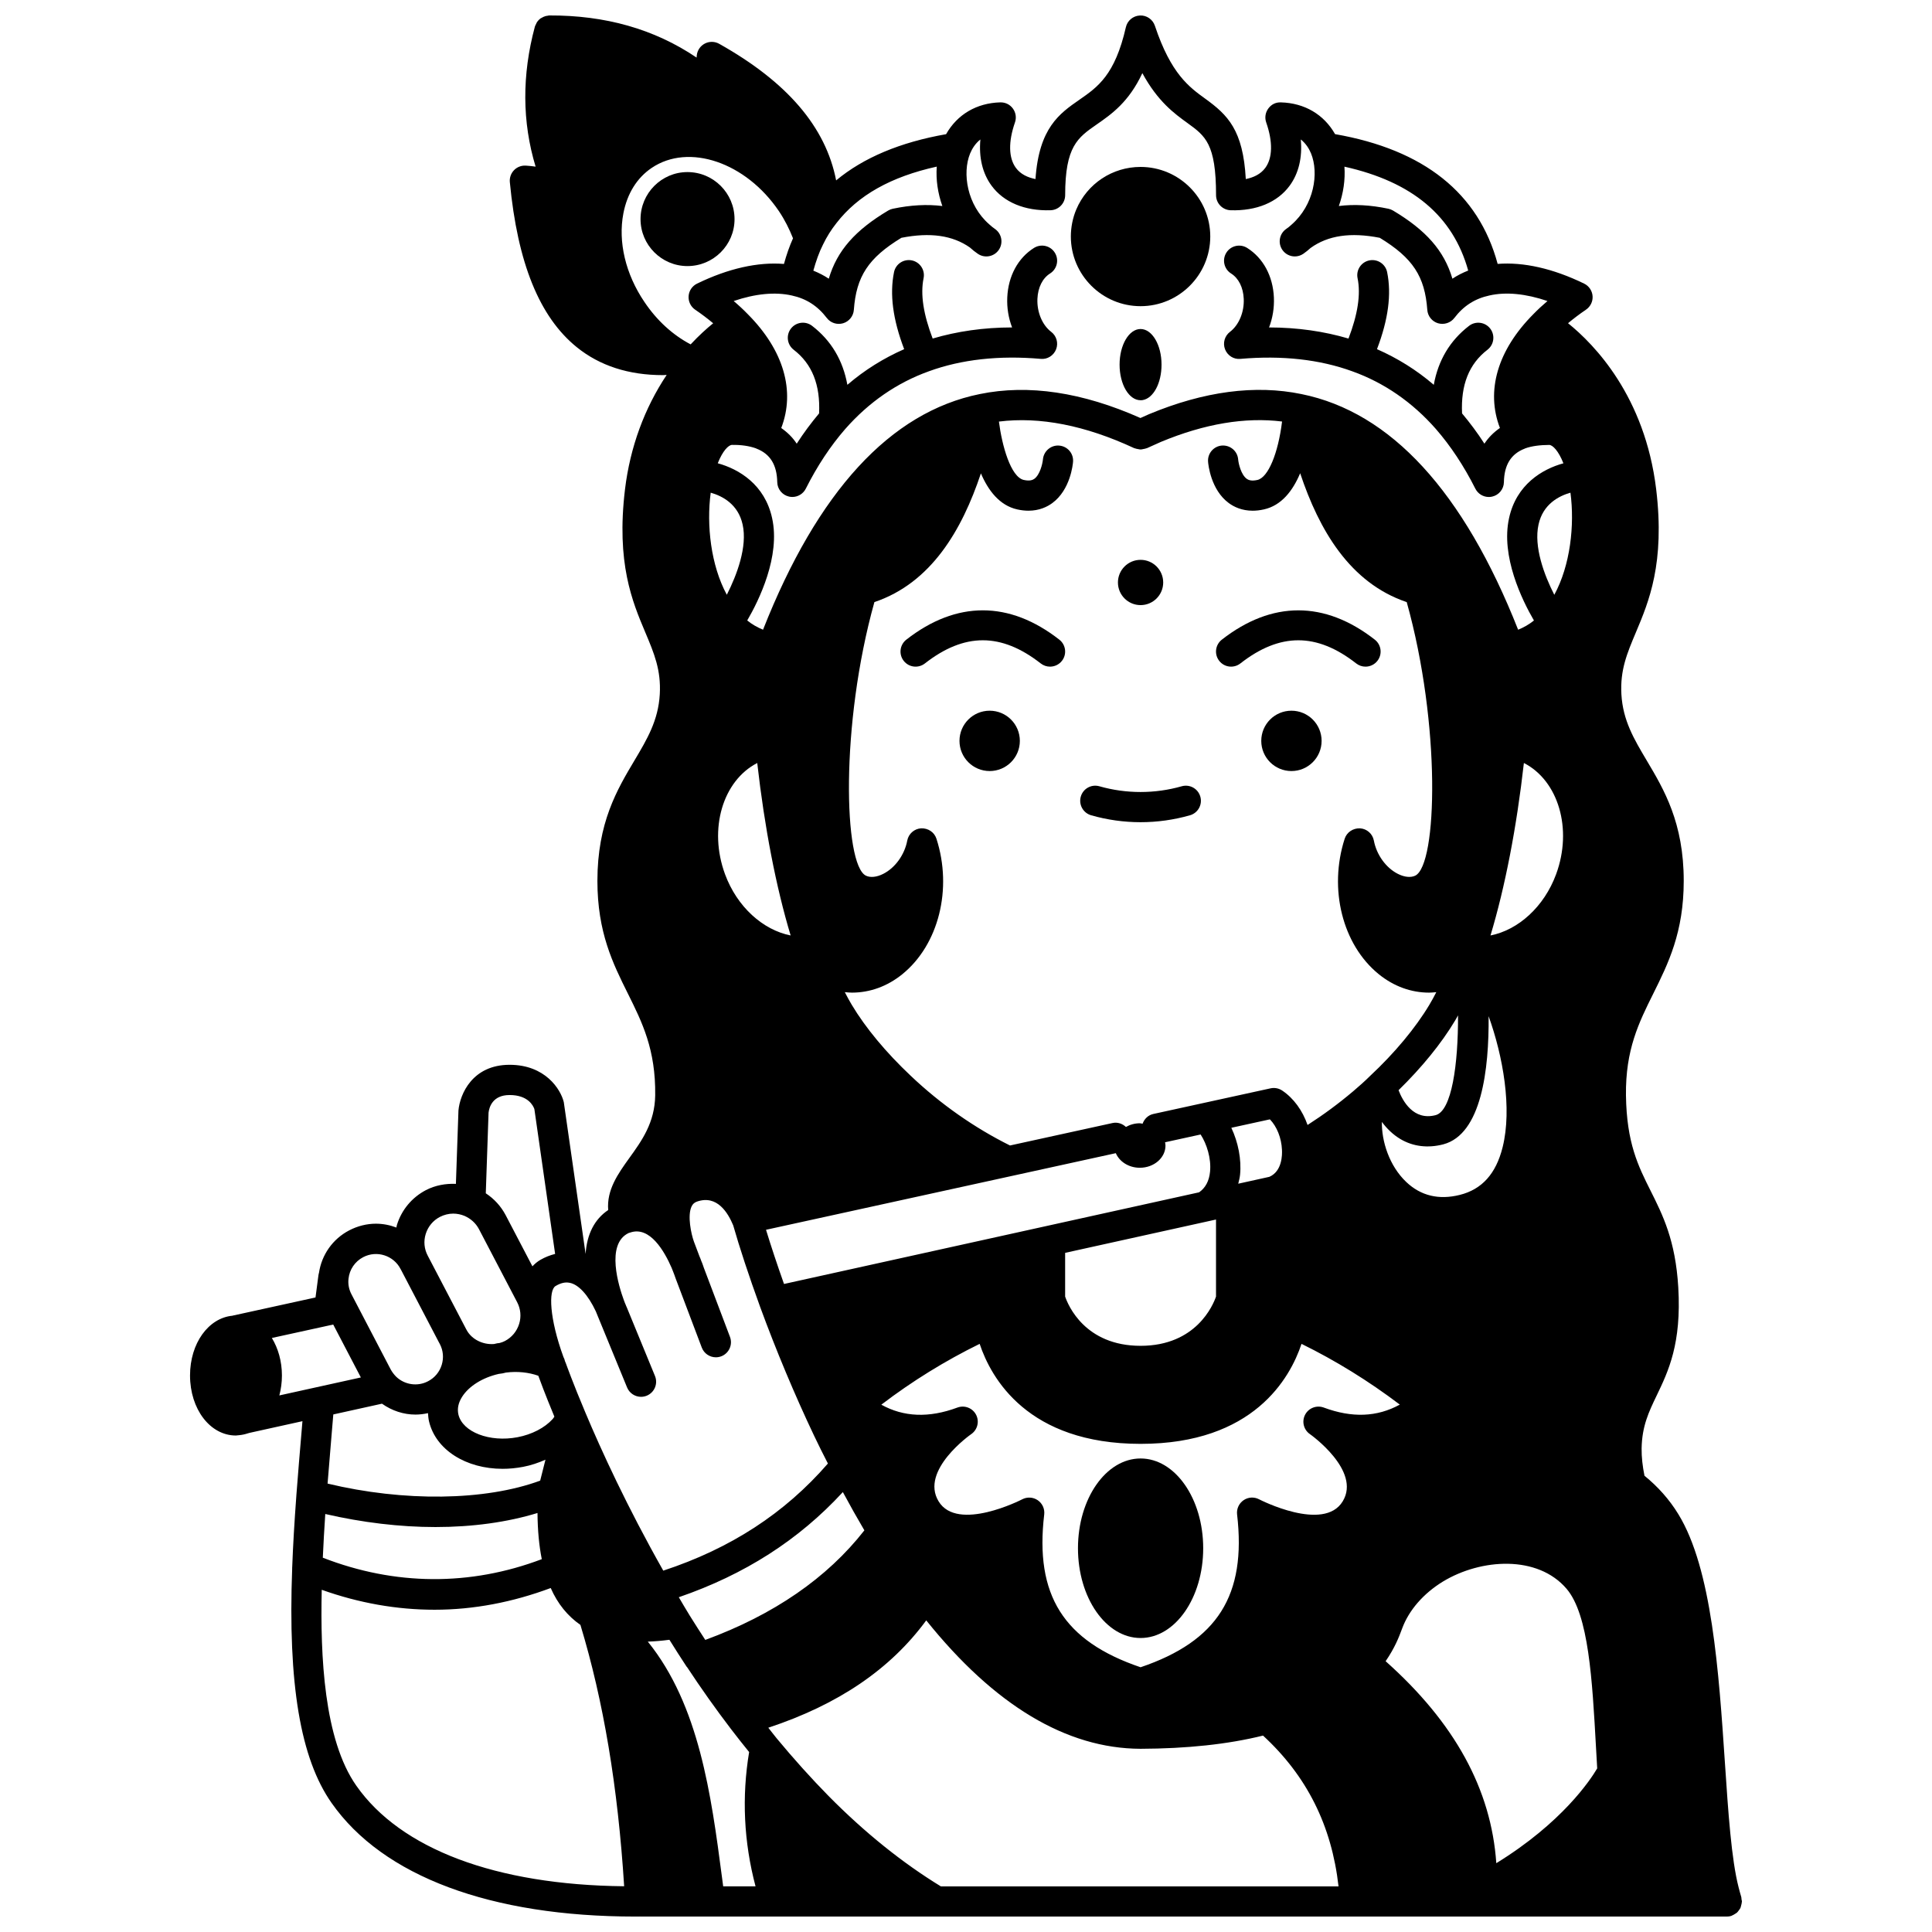 <?xml version="1.0" encoding="UTF-8"?>
<!-- Uploaded to: ICON Repo, www.iconrepo.com, Generator: ICON Repo Mixer Tools -->
<svg width="800px" height="800px" version="1.1" viewBox="144 144 512 512" xmlns="http://www.w3.org/2000/svg">
 <defs>
  <clipPath id="a">
   <path d="m194 148.09h412v503.81h-412z"/>
  </clipPath>
 </defs>
 <path d="m494.24 340.34c0 4.418-3.582 7.996-7.996 7.996-4.418 0-7.996-3.578-7.996-7.996s3.578-7.996 7.996-7.996c4.414 0 7.996 3.578 7.996 7.996"/>
 <path d="m446.26 231.19c-3.078 0-5.559 4.238-5.559 9.438 0 5.238 2.481 9.438 5.559 9.438 0.199 0 0.359 0 0.559-0.039 2.84-0.48 5-4.477 5-9.395 0-5.203-2.481-9.441-5.559-9.441z"/>
 <path d="m452.26 298.36c0 3.312-2.684 6-5.996 6s-6-2.688-6-6 2.688-5.996 6-5.996 5.996 2.684 5.996 5.996"/>
 <path d="m414.27 340.34c0 4.418-3.582 7.996-7.996 7.996-4.418 0-8-3.578-8-7.996s3.582-7.996 8-7.996c4.414 0 7.996 3.578 7.996 7.996"/>
 <path d="m433.17 360.06c4.269 1.215 8.672 1.832 13.09 1.832 4.418 0 8.82-0.617 13.09-1.832 2.125-0.605 3.356-2.816 2.75-4.938-0.605-2.129-2.812-3.359-4.941-2.75-7.113 2.023-14.688 2.023-21.801 0-2.133-0.613-4.336 0.621-4.941 2.75-0.598 2.121 0.633 4.332 2.754 4.938z"/>
 <path d="m472.71 319.82c10.473-8.184 20.23-8.184 30.703 0 0.73 0.57 1.598 0.848 2.461 0.848 1.188 0 2.363-0.527 3.156-1.539 1.359-1.738 1.051-4.25-0.688-5.609-13.262-10.363-27.285-10.363-40.551 0-1.738 1.359-2.047 3.875-0.688 5.609 1.352 1.746 3.867 2.047 5.606 0.691z"/>
 <path d="m384.18 313.52c-1.738 1.359-2.047 3.875-0.688 5.609 1.359 1.746 3.871 2.047 5.613 0.691 10.473-8.184 20.23-8.184 30.703 0 0.73 0.57 1.598 0.848 2.461 0.848 1.188 0 2.363-0.527 3.156-1.539 1.359-1.738 1.051-4.25-0.688-5.609-13.273-10.367-27.289-10.367-40.559 0z"/>
 <path d="m446.26 225.14c10.184 0 18.473-8.285 18.473-18.469 0-10.164-8.289-18.434-18.473-18.434-7.453 0-14.137 4.426-17.039 11.277 0 0.004-0.004 0.008-0.004 0.012-0.938 2.234-1.43 4.707-1.43 7.144 0 10.184 8.289 18.469 18.473 18.469z"/>
 <path d="m338.66 202.08c0-6.883-5.594-12.477-12.477-12.477-6.856 0-12.434 5.594-12.434 12.477 0 6.856 5.582 12.434 12.434 12.434 6.875 0 12.477-5.578 12.477-12.434z"/>
 <path d="m462.86 554.3c0 13.141-7.43 23.789-16.594 23.789-9.164 0-16.594-10.648-16.594-23.789s7.43-23.789 16.594-23.789c9.164 0 16.594 10.648 16.594 23.789"/>
 <g clip-path="url(#a)">
  <path d="m605.43 648.93c0.07-0.273 0.148-0.527 0.164-0.812 0.004-0.07 0.039-0.133 0.039-0.207 0-0.203-0.09-0.379-0.117-0.574-0.027-0.195 0.004-0.387-0.055-0.582-0.266-0.871-0.492-1.738-0.715-2.598-1.91-7.406-2.746-19.859-3.629-33.047-1.617-24.078-3.445-51.371-12.34-65.84-2.375-3.891-5.414-7.289-8.973-10.18-0.5-2.496-0.789-4.902-0.758-7.262 0.105-5.906 1.906-9.66 3.996-14.008 3.094-6.445 6.602-13.75 5.719-28.645-0.738-12.457-4.102-19.164-7.356-25.652-3.258-6.496-6.332-12.633-6.508-25.223-0.152-12.129 3.43-19.328 7.227-26.953 3.969-7.996 8.082-16.262 8.082-29.895 0-15.418-5.215-24.191-9.816-31.926-3.383-5.688-6.301-10.598-6.703-17.516-0.359-6.449 1.492-10.852 3.84-16.418 3.441-8.168 7.731-18.332 5.375-37.938-2.977-24.574-16.332-38.34-23.355-44 1.453-1.211 3.023-2.41 4.758-3.586 1.18-0.805 1.848-2.172 1.746-3.594-0.102-1.422-0.957-2.688-2.238-3.312-8.246-4.016-16.074-5.762-22.918-5.223-5.047-18.746-19.535-30.285-43.09-34.391-2.949-5.203-8.066-8.242-14.363-8.414-1.418-0.051-2.562 0.578-3.336 1.641-0.777 1.059-0.98 2.43-0.547 3.676 1.785 5.117 1.699 9.391-0.234 12.031-1.258 1.719-3.195 2.578-5.176 2.973-0.707-13.016-4.797-16.992-10.75-21.301-4.258-3.082-9.09-6.574-13.336-19.312-0.566-1.703-2.215-2.84-3.992-2.731-1.793 0.09-3.309 1.359-3.703 3.106-2.887 12.676-7.461 15.852-12.301 19.207-5.281 3.668-10.723 7.445-11.652 21.031-1.992-0.391-3.938-1.25-5.203-2.977-1.934-2.641-2.019-6.914-0.234-12.031 0.434-1.242 0.227-2.613-0.547-3.676-0.777-1.059-1.957-1.664-3.336-1.641-6.297 0.172-11.414 3.211-14.371 8.434-12.129 2.125-21.902 6.223-29.137 12.246-2.758-14.168-12.961-26.078-31-36.203-1.172-0.656-2.594-0.68-3.785-0.066-1.195 0.613-2 1.789-2.144 3.121-0.02 0.199-0.039 0.398-0.055 0.598-11.254-7.609-24.289-11.223-39.047-11.164-0.176 0.004-0.332 0.062-0.5 0.09-0.18 0.023-0.352 0.043-0.527 0.098-0.371 0.105-0.707 0.27-1.031 0.473-0.074 0.047-0.164 0.055-0.234 0.109-0.016 0.012-0.023 0.031-0.039 0.043-0.387 0.289-0.715 0.648-0.98 1.062-0.074 0.121-0.113 0.258-0.172 0.383-0.117 0.23-0.25 0.453-0.324 0.707-3.453 12.844-3.383 25.277 0.195 37.102-0.824-0.125-1.688-0.211-2.602-0.27-1.18-0.062-2.312 0.371-3.121 1.211-0.812 0.84-1.219 1.996-1.109 3.16 2.043 21.426 7.844 35.738 17.734 43.742 6.086 4.926 13.758 7.414 22.867 7.41 0.312 0 0.652-0.051 0.965-0.055-5.879 8.812-9.688 19.137-11.043 30.293-2.356 19.602 1.93 29.766 5.375 37.934 2.348 5.57 4.203 9.969 3.84 16.41-0.402 6.926-3.324 11.84-6.703 17.523-4.613 7.738-9.828 16.512-9.828 31.93 0 13.633 4.109 21.898 8.09 29.891 3.793 7.625 7.379 14.828 7.227 26.945-0.105 7.234-3.547 12.012-6.875 16.629-3 4.164-6.027 8.457-5.578 13.758-3.644 2.43-5.656 6.441-5.992 11.633l-5.781-40.238c-0.84-3.418-4.918-9.883-14.359-9.883-9.844 0-13.164 7.766-13.555 12.094l-0.676 19.461c-2.707-0.117-5.449 0.371-7.938 1.652-3.723 1.953-6.457 5.234-7.695 9.238-0.066 0.223-0.078 0.457-0.141 0.68-1.703-0.645-3.527-1.016-5.422-1.016-2.414 0-4.871 0.613-7.09 1.773-4.371 2.281-7.309 6.488-8.008 11.297-0.012 0.039-0.035 0.07-0.043 0.113-0.047 0.176-0.078 0.359-0.102 0.539l-0.168 1.273c-0.137 1.023-0.344 2.586-0.598 4.555l-21.953 4.812c-0.02 0.004-0.031 0.02-0.051 0.023-6.371 0.602-11.25 7.297-11.25 15.836 0 8.922 5.328 15.902 12.141 15.914h0.012 0.004c0.148 0 0.301-0.039 0.449-0.047 0.129-0.016 0.258-0.012 0.387-0.039h0.004c0.789-0.07 1.586-0.238 2.402-0.512l0.031-0.008c0.121-0.027 0.25-0.062 0.379-0.105l13.98-3.086-0.234 2.812c-0.457 5.367-0.926 10.914-1.352 16.527-0.004 0.074-0.012 0.145-0.016 0.219 0 0.027-0.016 0.051-0.016 0.078 0 0.016 0.008 0.027 0.008 0.039-0.523 7.047-0.887 13.301-1.105 19.082v0.051c0 0.035-0.02 0.062-0.02 0.102 0 0.031 0.012 0.059 0.016 0.094-1.152 30.633 2.172 50.398 10.449 62.18 13.594 19.414 42.168 30.094 80.48 30.094h0.461 0.664c0.031 0 0.062-0.02 0.098-0.02 0.035 0 0.062 0.02 0.102 0.02h0.004 287.97 0.004c0.383 0 0.773-0.055 1.156-0.172 0.07-0.02 0.117-0.074 0.184-0.102 0.27-0.098 0.496-0.242 0.734-0.395 0.207-0.129 0.418-0.238 0.598-0.398 0.191-0.176 0.332-0.387 0.484-0.598 0.152-0.203 0.309-0.391 0.418-0.621 0.09-0.227 0.133-0.465 0.195-0.699zm-212.09-5.019c-10.145-6.199-20.152-14.23-29.762-23.953-4.582-4.664-9.215-9.809-13.75-15.281-0.758-0.926-1.473-1.875-2.219-2.812 18.566-6.144 32.355-15.508 41.855-28.449 18.074 22.516 37.152 33.961 56.777 34.031 12.227-0.035 23.172-1.188 32.473-3.5 11.617 10.703 18.188 23.836 20.012 39.969h-105.39zm-163.14-98.684c9.805 2.258 19.754 3.457 29.195 3.457 9.852 0 19.078-1.285 27.047-3.723 0.039 4.688 0.426 8.699 1.137 12.234-18.969 7.176-38.898 7.051-58.031-0.387 0.16-3.633 0.379-7.457 0.652-11.582zm214.38-282.46c0.051 0.023 0.109 0.016 0.16 0.039 0.273 0.117 0.559 0.156 0.852 0.207 0.227 0.039 0.445 0.105 0.672 0.105 0.246 0 0.488-0.066 0.734-0.117 0.27-0.051 0.531-0.09 0.785-0.191 0.055-0.023 0.117-0.016 0.176-0.043 1.117-0.523 2.231-1.012 3.344-1.5l0.336-0.152c11.59-4.824 22.371-6.621 32.121-5.406-1.035 8.43-3.668 14.848-6.543 15.488-1.645 0.363-2.394-0.004-2.824-0.309-1.461-1.062-2.164-3.938-2.269-5.141-0.176-2.199-2.094-3.82-4.301-3.672-2.203 0.176-3.844 2.098-3.672 4.301 0.059 0.75 0.719 7.422 5.484 10.938 1.359 1.004 3.457 2.031 6.336 2.031 0.914 0 1.91-0.105 2.988-0.348 4.633-1.031 7.641-4.922 9.598-9.582 5.008 15.008 13.145 29.062 28.238 34.152 9.086 32.473 8.129 69.641 2.258 72.492-1.188 0.57-2.867 0.406-4.594-0.469-3.164-1.594-5.664-5.062-6.371-8.824-0.336-1.797-1.852-3.137-3.676-3.25-1.844-0.059-3.5 1.027-4.059 2.758-4.293 13.309-0.59 28.062 9.004 35.875 4.004 3.254 8.633 4.91 13.375 4.91 0.633 0 1.266-0.07 1.902-0.129-0.602 1.176-1.211 2.312-1.84 3.352-3.664 6.125-9.203 12.785-15.711 18.855-1.406 1.406-2.926 2.734-4.473 4.055-3.867 3.273-7.922 6.262-12.094 8.938-1.328-3.816-3.676-7.09-6.734-9.133-0.902-0.602-2.016-0.809-3.074-0.578l-31.062 6.793c-1.395 0.305-2.394 1.332-2.848 2.582-0.25-0.023-0.48-0.117-0.738-0.117-1.363 0-2.613 0.375-3.676 0.977-0.926-0.863-2.207-1.332-3.539-1.043l-27.184 5.953c-9.324-4.625-18.406-10.961-26.312-18.473-6.574-6.199-11.977-12.707-15.633-18.824-0.625-1.035-1.23-2.168-1.832-3.34 0.637 0.059 1.273 0.129 1.902 0.129 4.738-0.004 9.371-1.652 13.375-4.91 9.598-7.812 13.301-22.566 9.004-35.875-0.559-1.734-2.195-2.82-4.059-2.758-1.824 0.117-3.34 1.457-3.676 3.25-0.707 3.762-3.207 7.231-6.371 8.824-1.723 0.875-3.398 1.047-4.586 0.473-5.879-2.856-6.828-40.023 2.25-72.496 15.082-5.086 23.219-19.125 28.227-34.117 1.938 4.543 4.934 8.492 9.602 9.547 1.078 0.242 2.074 0.348 2.996 0.348 2.883 0 4.977-1.027 6.336-2.031 4.766-3.516 5.426-10.188 5.484-10.938 0.172-2.191-1.457-4.098-3.652-4.285-2.168-0.199-4.121 1.445-4.324 3.629-0.113 1.227-0.816 4.102-2.269 5.164-0.43 0.309-1.18 0.668-2.816 0.309-3.469-0.785-5.785-9.148-6.582-15.469 10.809-1.348 22.84 0.988 35.855 7.047zm-91.051 129.14c-7.336-1.445-14.203-7.574-17.391-16.234-4.426-12.031-0.574-24.77 8.539-29.469 1.926 17.027 4.988 32.898 8.852 45.703zm86.176 57.695c0.953 2.246 3.426 3.867 6.363 3.867 3.758 0 6.797-2.641 6.797-5.879 0-0.301-0.059-0.582-0.113-0.875l9.426-2.062c1.605 2.469 2.856 6.34 2.496 9.879-0.246 2.477-1.238 4.289-2.902 5.445l-110 24.289c-1.828-5.164-3.453-10.055-4.769-14.359zm6.562 136.24c-20.426-6.934-28.074-19.113-25.539-40.5 0.172-1.48-0.488-2.926-1.715-3.766-1.223-0.84-2.816-0.926-4.133-0.234-0.168 0.094-17.145 8.773-22.141 0.527-5.012-8.219 8.516-17.727 8.656-17.816 1.656-1.148 2.203-3.352 1.273-5.137-0.93-1.785-3.043-2.598-4.934-1.902-7.606 2.828-14.285 2.504-20.176-0.758 8.188-6.238 16.918-11.637 26.062-16.117 3.023 9.078 12.719 26.5 42.648 26.5s39.625-17.426 42.648-26.5c9.066 4.449 17.785 9.84 26.047 16.094-5.992 3.297-12.629 3.582-20.16 0.781-1.887-0.691-4.012 0.117-4.941 1.91-0.93 1.797-0.375 3.996 1.289 5.137 0.141 0.094 13.648 9.676 8.68 17.812-5.019 8.254-21.965-0.438-22.137-0.531-1.316-0.699-2.91-0.617-4.133 0.23-1.227 0.84-1.891 2.289-1.719 3.762 2.496 21.406-5.164 33.586-25.578 40.508zm101.58-239.64c9.102 4.652 12.977 17.422 8.539 29.477-3.188 8.656-10.051 14.785-17.391 16.23 3.867-12.809 6.93-28.68 8.852-45.707zm-9.348 67.098c3.789 10.52 6.293 24.402 3.707 34.746-1.758 7.019-5.469 11.148-11.348 12.617-5.562 1.387-10.328 0.238-14.184-3.418-4.543-4.312-6.551-10.867-6.461-15.926 1.254 1.695 2.879 3.34 4.934 4.559 3.332 1.969 7.25 2.449 11.344 1.383 10.133-2.68 12.133-19.887 12.008-33.961zm-72.242 53.887v20.414c-0.758 2.207-5.238 13.055-19.992 13.055-14.766 0-19.219-10.797-19.992-13.051v-11.586zm44.949 117.05c2.461-3.57 3.586-6.562 4.129-8.016l0.25-0.656c1.785-4.84 5.625-9.258 10.801-12.434 10.094-6.121 25.109-7.082 32.785 1.926 5.848 6.883 6.789 23.957 7.789 42.047l0.316 5.539c-1.824 3.102-9.336 14.418-26.738 25.121-1.355-19.594-11.004-37.191-29.332-53.527zm19.188-171.15c0.047 13.031-1.672 25.309-5.93 26.438-5.891 1.535-8.75-3.781-9.832-6.609 6.137-6.004 11.34-12.355 15.023-18.523 0.254-0.414 0.492-0.871 0.738-1.305zm-50.008 42.789-8.238 1.82c0.184-0.773 0.395-1.527 0.48-2.352 0.41-4.078-0.504-8.641-2.312-12.469l10.219-2.234c1.828 1.875 3.066 4.906 3.199 8.066 0.078 1.324 0.055 5.699-3.348 7.168zm-113.02 83.543c1.91 3.551 3.816 6.941 5.703 10.141-9.863 12.625-24.023 22.375-42.16 29.035-1.395-2.156-2.801-4.309-4.117-6.441-0.008-0.016-0.02-0.031-0.027-0.047 0 0 0-0.004-0.004-0.004-1.008-1.617-1.918-3.215-2.871-4.82 17.457-6.008 31.781-15.168 43.477-27.863zm192.82-264.85c1.141 8.621-0.031 19.254-4.281 27.062-2.688-5.269-5.481-12.762-4.176-18.633 1.18-5.406 5.391-7.562 8.457-8.43zm-223.57 27.051c-4.242-7.809-5.414-18.438-4.273-27.055 3.066 0.867 7.277 3.035 8.461 8.445 1.301 5.832-1.5 13.328-4.188 18.609zm-8.387-75.547c1.734 1.176 3.312 2.379 4.766 3.598-1.699 1.375-3.754 3.219-5.965 5.594-4.723-2.473-8.953-6.324-12.242-11.227-5.008-7.383-7.043-15.945-5.582-23.508 1.012-5.246 3.606-9.41 7.508-12.039 9.828-6.629 24.953-1.484 33.711 11.473 1.547 2.305 2.754 4.727 3.731 7.191-0.941 2.094-1.734 4.371-2.398 6.797-6.879-0.566-14.746 1.18-23.031 5.211-1.285 0.625-2.141 1.887-2.238 3.312-0.102 1.422 0.562 2.797 1.742 3.598zm-33.277 257.88c2.367 0.441 4.898 3.203 6.953 7.582 0.27 0.715 0.516 1.309 0.66 1.621 0.012 0.031 0.035 0.055 0.047 0.082 0.008 0.02 0.004 0.039 0.012 0.059l7.559 18.395c0.637 1.547 2.129 2.481 3.699 2.481 0.504 0 1.02-0.098 1.516-0.301 2.043-0.84 3.019-3.176 2.18-5.219l-7.559-18.395c-0.012-0.031-0.039-0.047-0.051-0.074-0.039-0.105-0.066-0.23-0.117-0.324-0.102-0.207-0.301-0.688-0.535-1.336-1.273-3.461-4.898-14.84 1.285-17.762 0.125-0.035 0.305-0.082 0.402-0.121 5.223-1.809 9.086 5 10.961 9.297 0.133 0.285 0.238 0.551 0.449 1.125 0.152 0.348 0.25 0.652 0.336 0.883l0.203 0.586c0.012 0.035 0.039 0.055 0.051 0.094 0.012 0.031 0.004 0.062 0.016 0.094l6.957 18.395c0.605 1.598 2.125 2.582 3.738 2.582 0.473 0 0.949-0.082 1.414-0.258 2.066-0.781 3.106-3.086 2.324-5.152l-6.934-18.328-0.223-0.652c-0.133-0.379-0.309-0.867-0.426-1.09-0.141-0.426-0.332-0.887-0.531-1.344v-0.008l-1.457-3.867c-0.703-1.969-1.77-6.828-0.602-9.285 0.316-0.66 0.754-1.047 1.461-1.293 5.328-1.82 8.188 3 9.566 6.312 1.68 5.891 4.211 13.555 7.129 21.586 4.231 11.539 9.172 23.34 14.285 34.109 1.16 2.469 2.422 4.945 3.684 7.422-11.449 13.191-25.777 22.512-43.629 28.387-9.594-16.934-16.496-32.023-20.645-41.898-3.301-7.809-5.016-12.641-5.164-13.027-0.016-0.039-0.117-0.273-0.242-0.59-0.082-0.391-0.215-0.75-0.402-1.09-3.723-10.215-4.012-17.711-2.086-18.824 1.348-0.805 2.57-1.098 3.715-0.852zm-28.488 30.215c1.797-2.828 5.414-5.09 9.699-6.066 0.695-0.07 1.359-0.195 1.918-0.355h0.004c3.031-0.391 6.047-0.059 8.574 0.844 0.355 0.988 1.77 4.848 4.258 10.836-0.16 0.203-0.258 0.414-0.441 0.621-2.125 2.348-5.523 4.106-9.336 4.832-7.387 1.406-14.57-1.363-15.66-6.031-0.348-1.531-0.016-3.109 0.984-4.68zm68.844 127.14c-2.824-21.508-6.004-45.422-19.633-62.262 1.824-0.055 3.734-0.223 5.727-0.488 1.48 2.363 2.969 4.727 4.543 7.106 0.055 0.082 0.133 0.145 0.191 0.219 3.629 5.516 7.523 11.012 11.586 16.336 1.543 2.035 3.172 4.066 4.805 6.09-1.973 11.863-1.422 23.805 1.699 35.598h-8.574zm197.78-425.61c-1.473 0.586-2.879 1.289-4.184 2.16-2.195-7.461-7.043-12.879-15.734-18.059-0.379-0.223-0.793-0.387-1.219-0.477-4.762-1.008-9.141-1.227-13.141-0.727 1.195-3.387 1.727-6.957 1.48-10.426 17.969 4.004 28.766 13.051 32.797 27.527zm-126.32-22.496c3.231 4.406 8.809 6.731 15.629 6.516 2.164-0.066 3.883-1.836 3.883-4 0-12.934 3.324-15.242 8.352-18.734 3.906-2.711 8.512-5.91 12.102-13.602 4.102 7.547 8.508 10.73 11.98 13.242 4.707 3.41 7.551 5.469 7.551 19.098 0 2.164 1.719 3.93 3.883 4 6.84 0.203 12.402-2.109 15.629-6.516 2.394-3.266 3.387-7.484 2.945-12.246 1.355 1.07 2.195 2.441 2.711 3.688 2.144 5.227 0.828 13.691-5.191 18.914-0.449 0.414-0.891 0.777-1.367 1.098-1.824 1.25-2.289 3.738-1.039 5.562 0.777 1.129 2.027 1.738 3.301 1.738 0.781 0 1.566-0.227 2.254-0.699 0.703-0.484 1.34-1.012 1.926-1.543 4.609-3.328 10.609-4.211 18.332-2.695 8.754 5.332 11.957 10.227 12.598 19.102 0.121 1.66 1.254 3.07 2.852 3.547 1.594 0.457 3.316-0.09 4.324-1.414 2.414-3.18 5.441-5.125 9.293-5.953 4.387-0.996 9.621-0.48 15.379 1.473-1.344 1.137-2.582 2.289-3.699 3.438-9.578 9.613-12.66 20.414-8.902 30.203-1.641 1.145-3.039 2.516-4.109 4.16-1.844-2.871-3.84-5.527-5.926-8.02-0.352-7.562 1.836-13.102 6.731-16.867 1.75-1.348 2.078-3.856 0.734-5.606s-3.859-2.078-5.606-0.734c-5.086 3.91-8.184 9.164-9.352 15.633-4.586-3.941-9.633-7.066-15.051-9.449 3-7.863 3.883-14.574 2.688-20.414-0.441-2.16-2.559-3.551-4.719-3.109-2.164 0.441-3.559 2.559-3.113 4.723 0.883 4.312 0.027 9.617-2.406 15.988-6.484-1.914-13.512-2.938-21.051-2.945 0.945-2.461 1.402-5.18 1.281-7.938-0.25-5.668-2.832-10.457-7.082-13.133-1.871-1.172-4.34-0.617-5.516 1.254-1.176 1.867-0.617 4.34 1.25 5.516 2 1.254 3.223 3.707 3.356 6.715 0.156 3.516-1.277 6.949-3.644 8.75-1.414 1.078-1.953 2.957-1.312 4.617 0.641 1.664 2.305 2.727 4.074 2.547 11.062-0.961 21.023 0.152 29.656 3.297 8.43 3.023 15.879 8.16 22.125 15.258 3.934 4.516 7.461 9.844 10.48 15.844 0.691 1.371 2.086 2.203 3.57 2.203 0.297 0 0.59-0.031 0.891-0.102 1.793-0.406 3.078-1.988 3.109-3.824 0.082-4.602 1.895-7.508 5.539-8.898 0.031-0.012 0.051-0.039 0.082-0.051 1.785-0.637 3.922-0.906 6.379-0.922 0.918 0.008 2.465 1.555 3.769 4.867-5.648 1.551-12.461 5.648-14.395 14.496-2.262 10.164 3.481 21.832 6.586 27.164-1.293 1.039-2.699 1.844-4.191 2.445-14.453-36.625-33.754-57.66-57.422-62.449-12.242-2.531-25.812-0.742-40.402 5.332l-0.406 0.18c-0.621 0.273-1.238 0.555-1.859 0.832-15.363-6.836-29.684-9-42.578-6.348-23.699 4.789-43 25.828-57.438 62.449-1.492-0.609-2.898-1.406-4.191-2.445 3.106-5.332 8.852-17 6.59-27.152-1.938-8.855-8.75-12.961-14.398-14.512 1.309-3.312 2.856-4.859 3.785-4.867 2.449-0.039 4.574 0.285 6.359 0.922 0.031 0.012 0.051 0.039 0.082 0.051 3.644 1.387 5.453 4.289 5.539 8.898 0.031 1.836 1.32 3.414 3.109 3.824 0.297 0.07 0.598 0.102 0.891 0.102 1.484 0 2.879-0.832 3.57-2.203 3.016-5.996 6.543-11.328 10.465-15.824 6.262-7.113 13.711-12.25 22.16-15.281 8.609-3.141 18.582-4.254 29.637-3.289 1.754 0.184 3.43-0.883 4.074-2.547 0.641-1.66 0.105-3.543-1.312-4.617-2.367-1.801-3.797-5.238-3.644-8.75 0.133-3.008 1.355-5.453 3.356-6.715 1.867-1.176 2.43-3.648 1.25-5.516-1.176-1.875-3.644-2.426-5.516-1.254-4.25 2.676-6.832 7.461-7.082 13.133-0.125 2.758 0.336 5.477 1.281 7.938-7.551 0.008-14.57 1.031-21.051 2.945-2.43-6.371-3.289-11.672-2.406-15.988 0.445-2.164-0.953-4.277-3.113-4.723-2.176-0.438-4.277 0.953-4.719 3.109-1.195 5.84-0.312 12.551 2.688 20.418-5.418 2.383-10.465 5.508-15.051 9.449-1.172-6.465-4.266-11.723-9.355-15.633-1.75-1.348-4.262-1.016-5.606 0.734s-1.016 4.258 0.734 5.606c4.894 3.762 7.082 9.305 6.731 16.867-2.086 2.492-4.078 5.144-5.926 8.023-1.07-1.641-2.469-3.012-4.102-4.152 3.762-9.793 0.672-20.59-8.867-30.168-1.137-1.176-2.387-2.34-3.738-3.484 5.758-1.957 11.008-2.461 15.414-1.465 3.809 0.82 6.836 2.766 9.254 5.945 1.008 1.328 2.723 1.879 4.324 1.414 1.59-0.477 2.731-1.887 2.852-3.547 0.645-8.875 3.844-13.766 12.598-19.102 7.621-1.5 13.57-0.652 18.152 2.566 0.688 0.629 1.375 1.172 2.106 1.672 1.824 1.246 4.309 0.781 5.559-1.039 1.246-1.824 0.785-4.309-1.039-5.562-0.477-0.324-0.918-0.684-1.367-1.098-0.031-0.027-0.066-0.051-0.098-0.078-0.004-0.004-0.008-0.012-0.012-0.016-5.906-5.125-7.223-13.59-5.086-18.797 0.52-1.25 1.363-2.633 2.719-3.707-0.43 4.758 0.559 8.973 2.957 12.238zm-14.516-5.047c-0.258 3.477 0.281 7.055 1.48 10.445-4-0.5-8.371-0.281-13.141 0.723-0.43 0.09-0.84 0.25-1.219 0.477-8.691 5.18-13.539 10.594-15.734 18.059-1.285-0.855-2.656-1.551-4.094-2.133 0.699-2.492 1.512-4.852 2.562-6.91 1.004-2.082 2.16-3.926 3.562-5.691 5.68-7.356 14.418-12.277 26.582-14.969zm-113.2 246.04c4.871 0 6.246 2.812 6.562 3.711l5.5 38.398c-1.312 0.332-2.621 0.828-3.91 1.574-0.82 0.477-1.5 1.062-2.106 1.711l-7.113-13.602c-1.25-2.352-3.043-4.301-5.246-5.754l0.734-21.375c0.168-1.41 1.043-4.664 5.578-4.664zm-22.23 36.812c0.609-1.961 1.945-3.566 3.746-4.508 1.121-0.574 2.34-0.879 3.531-0.879 1.004 0 2.039 0.207 2.996 0.602 1.676 0.734 3 1.945 3.82 3.488l10.125 19.367c0.949 1.793 1.137 3.852 0.535 5.785-0.609 1.961-1.945 3.566-3.773 4.523-0.395 0.207-0.82 0.363-1.398 0.523-0.012 0-0.023 0.004-0.035 0.004-0.434 0.039-0.844 0.109-1.172 0.203 0 0-0.121 0.031-0.242 0.062-3 0.242-5.894-1.227-7.238-3.609-0.004-0.012-0.035-0.066-0.055-0.105-0.008-0.016-0.012-0.031-0.02-0.047-0.004-0.008-0.012-0.012-0.016-0.02-0.059-0.105-0.121-0.215-0.133-0.238l-10.125-19.367c-0.957-1.793-1.148-3.848-0.547-5.785zm-16.586 6.16c3.703-1.934 8.094-0.363 9.875 3.059 0.02 0.039 0.176 0.316 0.215 0.387l10.027 19.188c0.023 0.047 0.152 0.277 0.207 0.379 0.898 1.711 1.074 3.676 0.496 5.539-0.582 1.875-1.852 3.406-3.602 4.316-2.766 1.473-6.191 0.977-8.453-1.18-0.582-0.582-1.07-1.234-1.445-1.902l-10.402-19.93c-0.68-1.285-0.961-2.699-0.797-4.133 0.25-2.445 1.703-4.586 3.879-5.723zm-22.207 36.637c0.438-1.66 0.684-3.43 0.684-5.277 0-3.816-1.016-7.234-2.668-9.949l16.262-3.562 7.324 14.023zm27.195 2.188c2.648 1.871 5.738 2.887 8.871 2.887 1.117 0 2.227-0.137 3.328-0.383 0.043 0.715 0.102 1.426 0.262 2.144 1.789 7.641 9.879 12.613 19.5 12.613 1.77 0 3.598-0.172 5.449-0.523 2.098-0.395 4.059-1.078 5.918-1.891l-1.398 5.547c-14.613 5.379-36.148 5.629-56.344 0.781 0.348-4.41 0.711-8.789 1.074-13.031l0.445-5.293zm-6.801 101.23c-8.578-12.211-9.559-34.328-9.16-51.91 9.855 3.512 19.887 5.285 29.906 5.285 10.359 0 20.684-1.992 30.777-5.754 1.836 4.18 4.484 7.422 7.871 9.773 6.129 20.211 9.926 42.949 11.59 69.262-34.109-0.348-59.266-9.918-70.984-26.656z"/>
 </g>
</svg>
